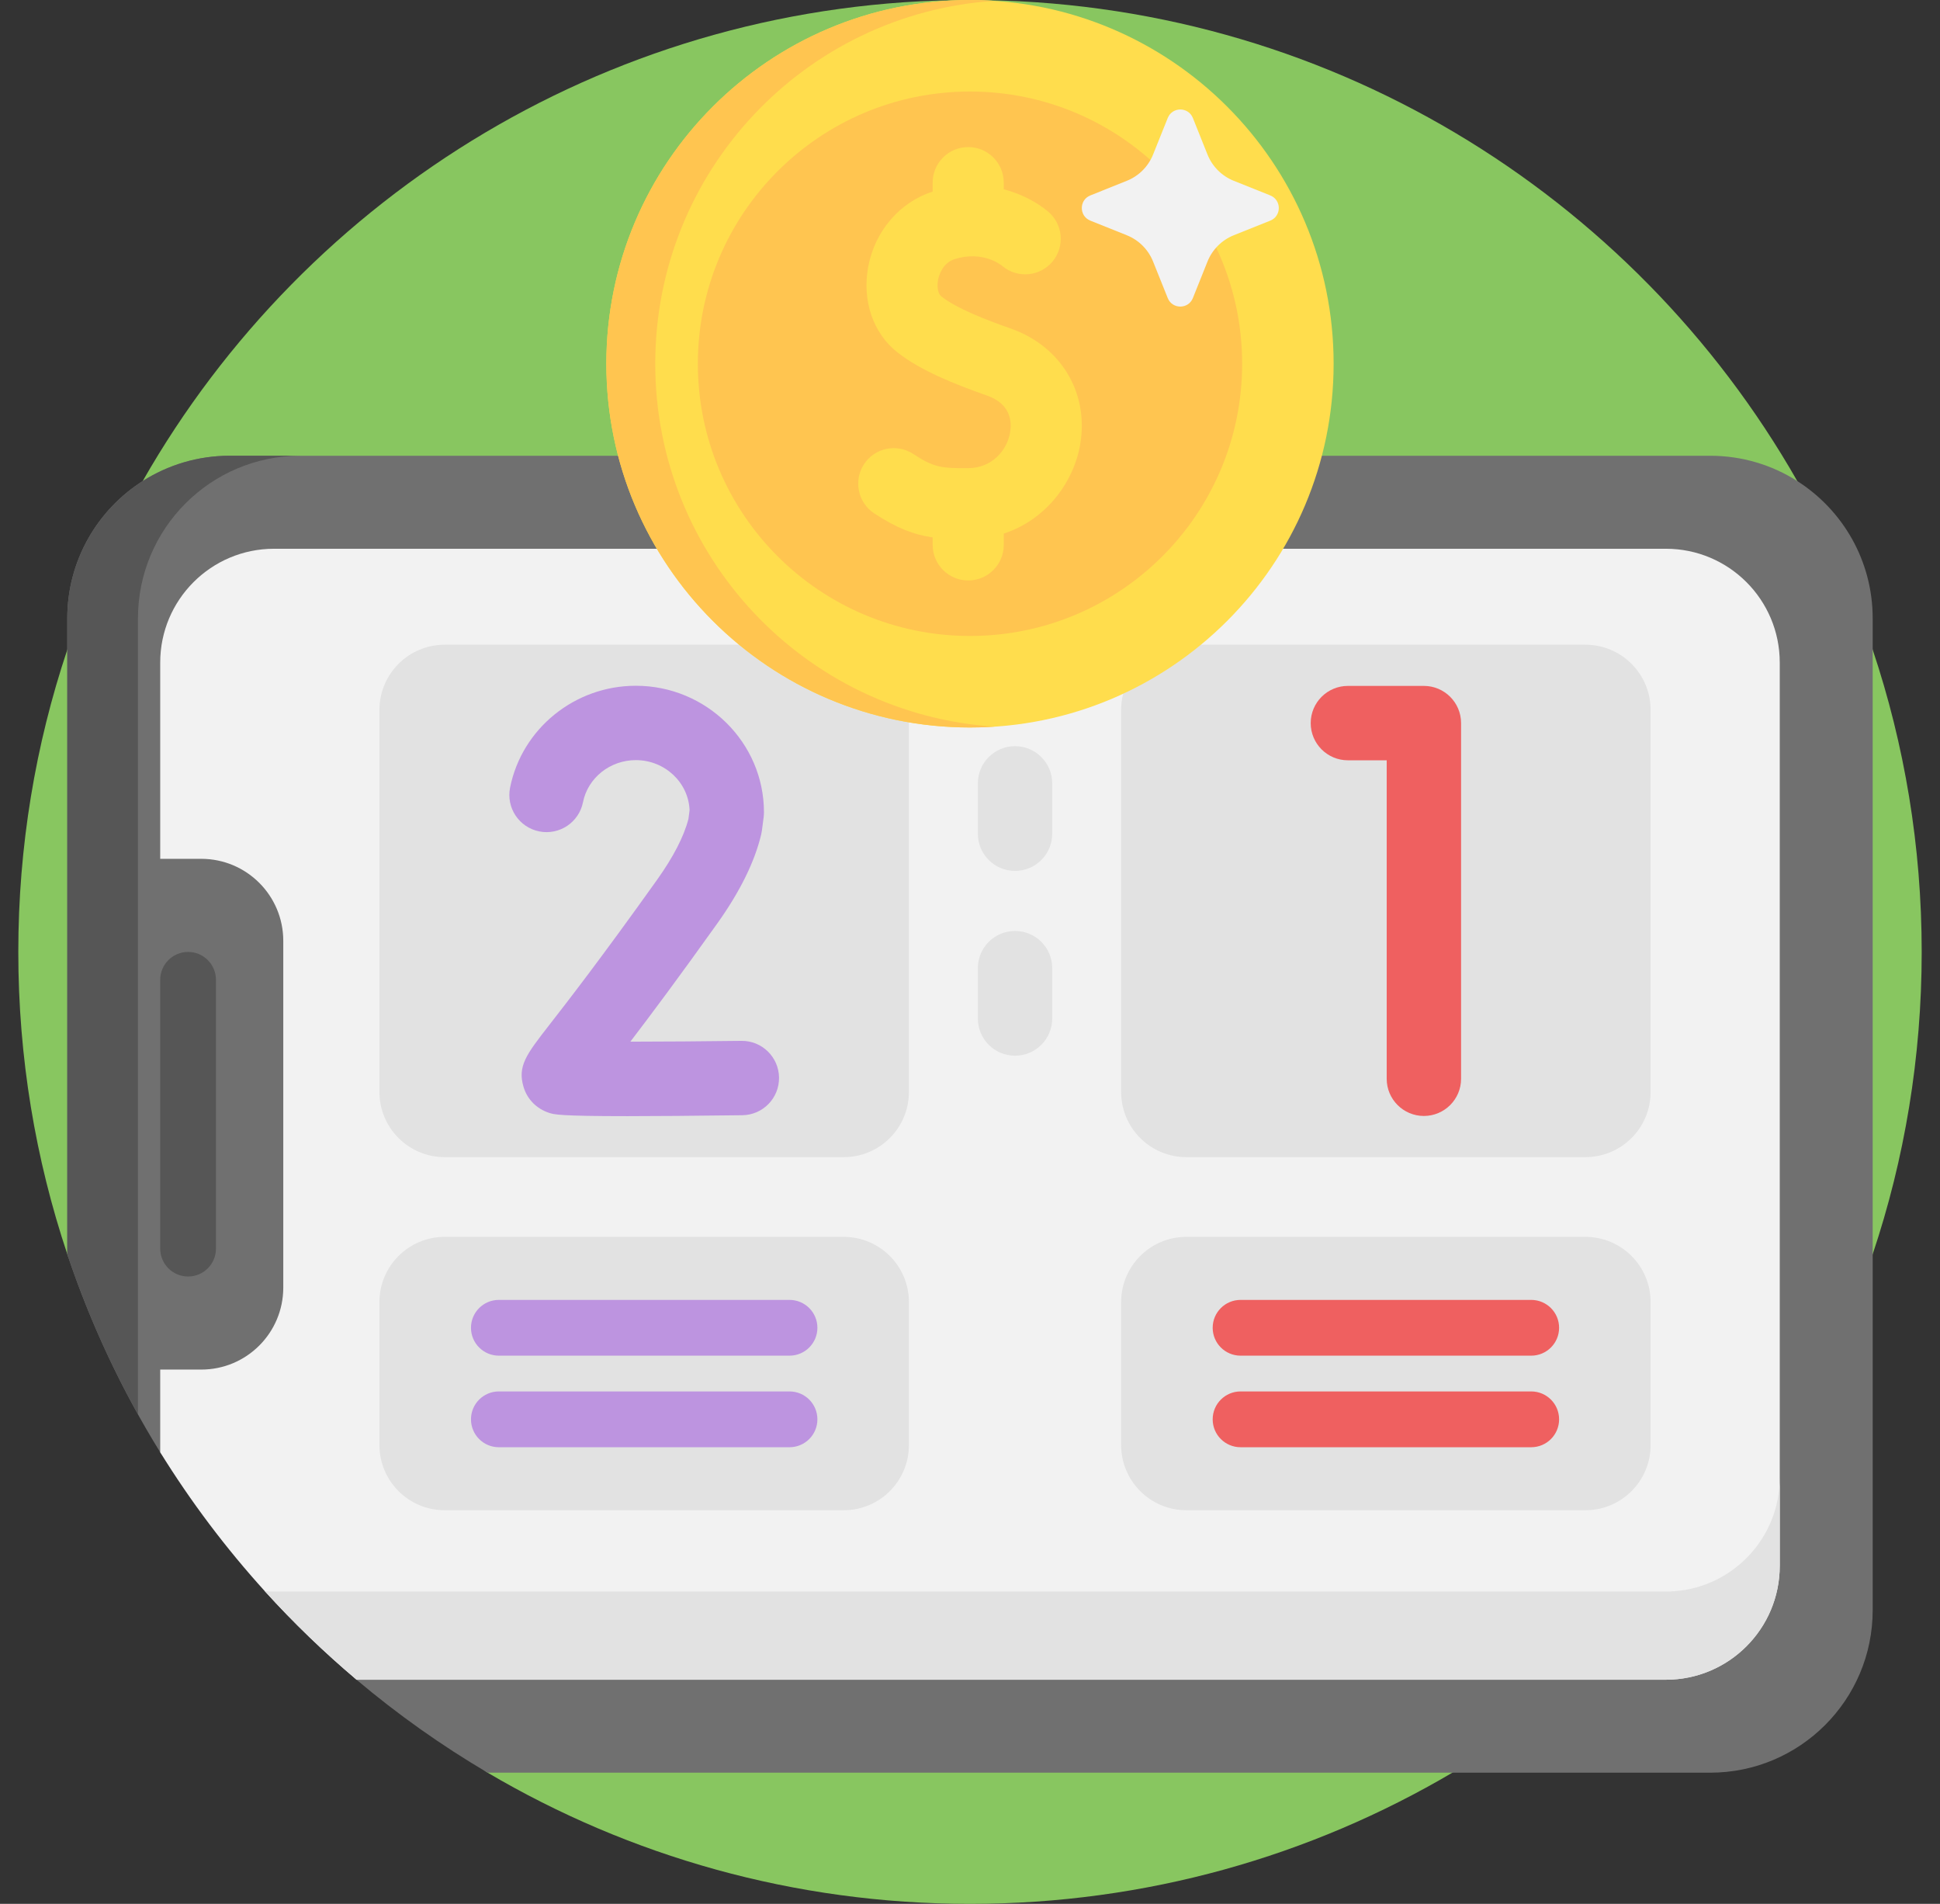 <?xml version="1.0" encoding="UTF-8"?>
<svg xmlns="http://www.w3.org/2000/svg" width="53" height="52" viewBox="0 0 53 52" fill="none">
  <rect x="0" y="0" width="53" height="52" fill="#333333" stroke="none"/>
  <g clip-path="url(#clip0_5774_13478)">
    <path d="M52.5 26C52.5 28.886 52.03 31.662 51.161 34.256C50.522 36.167 49.665 37.981 48.622 39.666C47.786 41.018 46.829 42.287 45.765 43.459C44.985 44.32 44.148 45.128 43.259 45.878C42.142 46.821 40.944 47.671 39.678 48.417C35.813 50.694 31.309 52 26.5 52C21.691 52 17.187 50.694 13.322 48.417C12.056 47.671 14.324 44.061 13.207 43.118C12.318 42.368 11.48 41.56 10.699 40.699C9.636 39.527 8.376 38.379 7.539 37.027C7.329 36.687 7.125 36.342 6.93 35.992C6.159 34.607 2.349 35.783 1.839 34.256C0.97 31.662 0.5 28.886 0.5 26C0.5 23.114 0.97 20.338 1.839 17.744C2.378 16.132 3.071 14.591 3.9 13.138V13.137C8.376 5.29 16.82 0 26.5 0C36.18 0 44.625 5.29 49.1 13.138C49.929 14.591 50.622 16.132 51.161 17.744C52.03 20.338 52.5 23.114 52.5 26Z" fill="#88C660"></path>
    <path d="M51.161 16.889V43.977C51.161 46.428 49.174 48.417 46.721 48.417H13.322C12.056 47.671 10.858 46.821 9.741 45.879C8.529 44.855 10.253 41.992 9.246 40.766C8.51 39.871 4.99 40.656 4.377 39.666C3.334 37.981 2.478 36.168 1.838 34.256V16.889C1.838 15.312 2.661 13.926 3.9 13.138C4.588 12.701 5.403 12.448 6.279 12.448H46.721C47.596 12.448 48.412 12.701 49.099 13.138C50.339 13.926 51.161 15.312 51.161 16.889Z" fill="#707070"></path>
    <path d="M48.622 18.097V42.767C48.622 44.485 47.23 45.878 45.512 45.878H9.742C8.853 45.128 8.015 44.32 7.234 43.459C6.171 42.287 5.214 41.018 4.377 39.666V37.407H5.498C6.736 37.407 7.739 36.405 7.739 35.167V25.697C7.739 24.46 6.736 23.457 5.498 23.457H4.377V18.097C4.377 16.38 5.77 14.988 7.487 14.988H45.512C47.23 14.988 48.622 16.38 48.622 18.097Z" fill="#F2F2F2"></path>
    <path d="M48.622 40.358V42.767C48.622 44.485 47.23 45.878 45.512 45.878H9.742C8.853 45.128 8.015 44.32 7.234 43.459C7.318 43.466 7.402 43.469 7.487 43.469H45.512C45.598 43.469 45.682 43.466 45.765 43.459C47.364 43.33 48.622 41.991 48.622 40.358Z" fill="#E2E2E2"></path>
    <path d="M5.9 26.762V34.103C5.9 34.524 5.559 34.865 5.139 34.865C4.718 34.865 4.377 34.524 4.377 34.103V26.762C4.377 26.341 4.718 26 5.139 26C5.559 26 5.9 26.341 5.9 26.762Z" fill="#565656"></path>
    <path d="M27.73 23.787C27.169 23.787 26.715 23.333 26.715 22.772V21.395C26.715 20.834 27.169 20.38 27.73 20.38C28.291 20.38 28.746 20.834 28.746 21.395V22.772C28.746 23.333 28.291 23.787 27.73 23.787Z" fill="#E2E2E2"></path>
    <path d="M27.73 28.834C27.169 28.834 26.715 28.38 26.715 27.819V26.442C26.715 25.881 27.169 25.427 27.73 25.427C28.291 25.427 28.746 25.881 28.746 26.442V27.819C28.746 28.38 28.291 28.834 27.73 28.834Z" fill="#E2E2E2"></path>
    <path d="M23.049 31.605H12.148C11.164 31.605 10.366 30.808 10.366 29.823V19.391C10.366 18.407 11.164 17.609 12.148 17.609H23.049C24.034 17.609 24.831 18.407 24.831 19.391V29.823C24.831 30.808 24.034 31.605 23.049 31.605Z" fill="#E2E2E2"></path>
    <path d="M43.312 31.605H32.411C31.427 31.605 30.629 30.808 30.629 29.823V19.391C30.629 18.407 31.427 17.609 32.411 17.609H43.312C44.297 17.609 45.094 18.407 45.094 19.391V29.823C45.094 30.808 44.297 31.605 43.312 31.605Z" fill="#E2E2E2"></path>
    <path d="M23.049 41.249H12.148C11.164 41.249 10.366 40.451 10.366 39.467V35.564C10.366 34.58 11.164 33.782 12.148 33.782H23.049C24.034 33.782 24.831 34.58 24.831 35.564V39.467C24.831 40.451 24.034 41.249 23.049 41.249Z" fill="#E2E2E2"></path>
    <path d="M43.312 41.249H32.411C31.427 41.249 30.629 40.451 30.629 39.467V35.564C30.629 34.58 31.427 33.782 32.411 33.782H43.312C44.297 33.782 45.094 34.58 45.094 35.564V39.467C45.094 40.451 44.297 41.249 43.312 41.249Z" fill="#E2E2E2"></path>
    <path d="M17.139 30.485C15.275 30.485 15.136 30.439 15.001 30.395C14.661 30.284 14.407 30.028 14.305 29.693C14.13 29.121 14.384 28.795 14.996 28.008C15.49 27.374 16.408 26.193 17.948 24.034C18.396 23.406 18.685 22.845 18.808 22.367L18.839 22.128C18.808 21.369 18.161 20.761 17.37 20.761C16.667 20.761 16.06 21.245 15.927 21.911C15.817 22.462 15.282 22.818 14.732 22.708C14.181 22.598 13.825 22.063 13.935 21.513C14.258 19.9 15.702 18.73 17.37 18.73C19.3 18.73 20.871 20.28 20.871 22.185C20.871 22.229 20.868 22.273 20.863 22.316L20.815 22.685C20.81 22.72 20.804 22.754 20.796 22.788C20.62 23.533 20.218 24.349 19.602 25.214C18.538 26.706 17.765 27.739 17.221 28.451C18.11 28.45 19.215 28.442 20.255 28.429C20.817 28.422 21.276 28.872 21.283 29.432C21.29 29.993 20.841 30.453 20.28 30.46C18.89 30.477 17.878 30.485 17.139 30.485Z" fill="#BD94E0"></path>
    <path d="M38.9 30.48C38.339 30.48 37.884 30.025 37.884 29.464V20.766H36.824C36.263 20.766 35.808 20.311 35.808 19.75C35.808 19.189 36.263 18.734 36.824 18.734H38.9C39.461 18.734 39.916 19.189 39.916 19.75V29.464C39.916 30.025 39.461 30.48 38.9 30.48Z" fill="#EF6060"></path>
    <path d="M21.569 37.027H13.628C13.208 37.027 12.867 36.686 12.867 36.265C12.867 35.845 13.208 35.504 13.628 35.504H21.569C21.99 35.504 22.331 35.845 22.331 36.265C22.331 36.686 21.99 37.027 21.569 37.027Z" fill="#BD94E0"></path>
    <path d="M21.569 39.528H13.628C13.208 39.528 12.867 39.187 12.867 38.766C12.867 38.345 13.208 38.004 13.628 38.004H21.569C21.99 38.004 22.331 38.345 22.331 38.766C22.331 39.187 21.99 39.528 21.569 39.528Z" fill="#BD94E0"></path>
    <path d="M41.832 37.027H33.892C33.471 37.027 33.13 36.686 33.13 36.265C33.13 35.845 33.471 35.504 33.892 35.504H41.832C42.253 35.504 42.594 35.845 42.594 36.265C42.594 36.686 42.253 37.027 41.832 37.027Z" fill="#EF6060"></path>
    <path d="M41.832 39.528H33.892C33.471 39.528 33.13 39.187 33.13 38.766C33.13 38.345 33.471 38.004 33.892 38.004H41.832C42.253 38.004 42.594 38.345 42.594 38.766C42.594 39.187 42.253 39.528 41.832 39.528Z" fill="#EF6060"></path>
    <path d="M8.209 12.447C5.757 12.447 3.769 14.436 3.769 16.889V38.631C2.997 37.246 2.349 35.782 1.838 34.256V16.889C1.838 15.312 2.661 13.925 3.9 13.138V13.137C4.588 12.7 5.403 12.447 6.279 12.447H8.209Z" fill="#565656"></path>
    <path d="M26.5 19.87C31.987 19.87 36.434 15.422 36.434 9.935C36.434 4.449 31.987 0.001 26.5 0.001C21.013 0.001 16.565 4.449 16.565 9.935C16.565 15.422 21.013 19.87 26.5 19.87Z" fill="#FFDD4D"></path>
    <path d="M27.168 19.847C26.948 19.862 26.725 19.869 26.501 19.869C21.014 19.869 16.565 15.422 16.565 9.935C16.565 4.449 21.014 0 26.501 0C26.725 0 26.948 0.008 27.168 0.023C21.993 0.365 17.901 4.673 17.901 9.935C17.901 15.197 21.993 19.504 27.168 19.847Z" fill="#FFC550"></path>
    <path d="M26.5 17.37C30.606 17.37 33.935 14.041 33.935 9.935C33.935 5.829 30.606 2.5 26.5 2.5C22.394 2.5 19.065 5.829 19.065 9.935C19.065 14.041 22.394 17.37 26.5 17.37Z" fill="#FFC550"></path>
    <path d="M27.62 8.976C26.916 8.727 26.139 8.428 25.714 8.094C25.64 8.036 25.587 7.863 25.628 7.642C25.649 7.536 25.742 7.179 26.096 7.072C26.849 6.845 27.334 7.224 27.387 7.268C27.799 7.611 28.412 7.555 28.755 7.143C29.098 6.73 29.042 6.118 28.629 5.775C28.329 5.525 27.913 5.299 27.422 5.17V4.988C27.422 4.451 26.988 4.017 26.451 4.017C25.915 4.017 25.48 4.451 25.48 4.988V5.231C24.576 5.527 23.904 6.307 23.72 7.283C23.546 8.205 23.851 9.101 24.515 9.622C25.159 10.128 26.077 10.49 26.972 10.807C27.623 11.037 27.643 11.533 27.596 11.808C27.518 12.277 27.124 12.783 26.445 12.787C25.698 12.792 25.504 12.762 24.948 12.398C24.5 12.105 23.898 12.23 23.604 12.679C23.311 13.128 23.437 13.73 23.885 14.023C24.492 14.42 24.952 14.601 25.48 14.678V14.883C25.48 15.419 25.915 15.854 26.451 15.854C26.988 15.854 27.422 15.419 27.422 14.883V14.574C28.592 14.191 29.34 13.154 29.512 12.13C29.748 10.727 28.987 9.459 27.62 8.976Z" fill="#FFDD4D"></path>
    <path d="M34.704 5.338L33.705 4.938C33.379 4.807 33.12 4.548 32.989 4.222L32.589 3.223C32.465 2.913 32.026 2.913 31.902 3.223L31.501 4.222C31.37 4.548 31.112 4.807 30.785 4.938L29.787 5.338C29.477 5.463 29.477 5.901 29.787 6.026L30.785 6.426C31.112 6.557 31.37 6.816 31.501 7.142L31.902 8.141C32.026 8.451 32.465 8.451 32.589 8.141L32.989 7.142C33.12 6.816 33.379 6.557 33.705 6.426L34.704 6.026C35.014 5.901 35.014 5.463 34.704 5.338Z" fill="#F2F2F2"></path>
  </g>
  <defs>
    <clipPath id="clip0_5774_13478">
      <rect width="52" height="52" fill="white" transform="translate(0.5)"></rect>
    </clipPath>
  </defs>
</svg>
